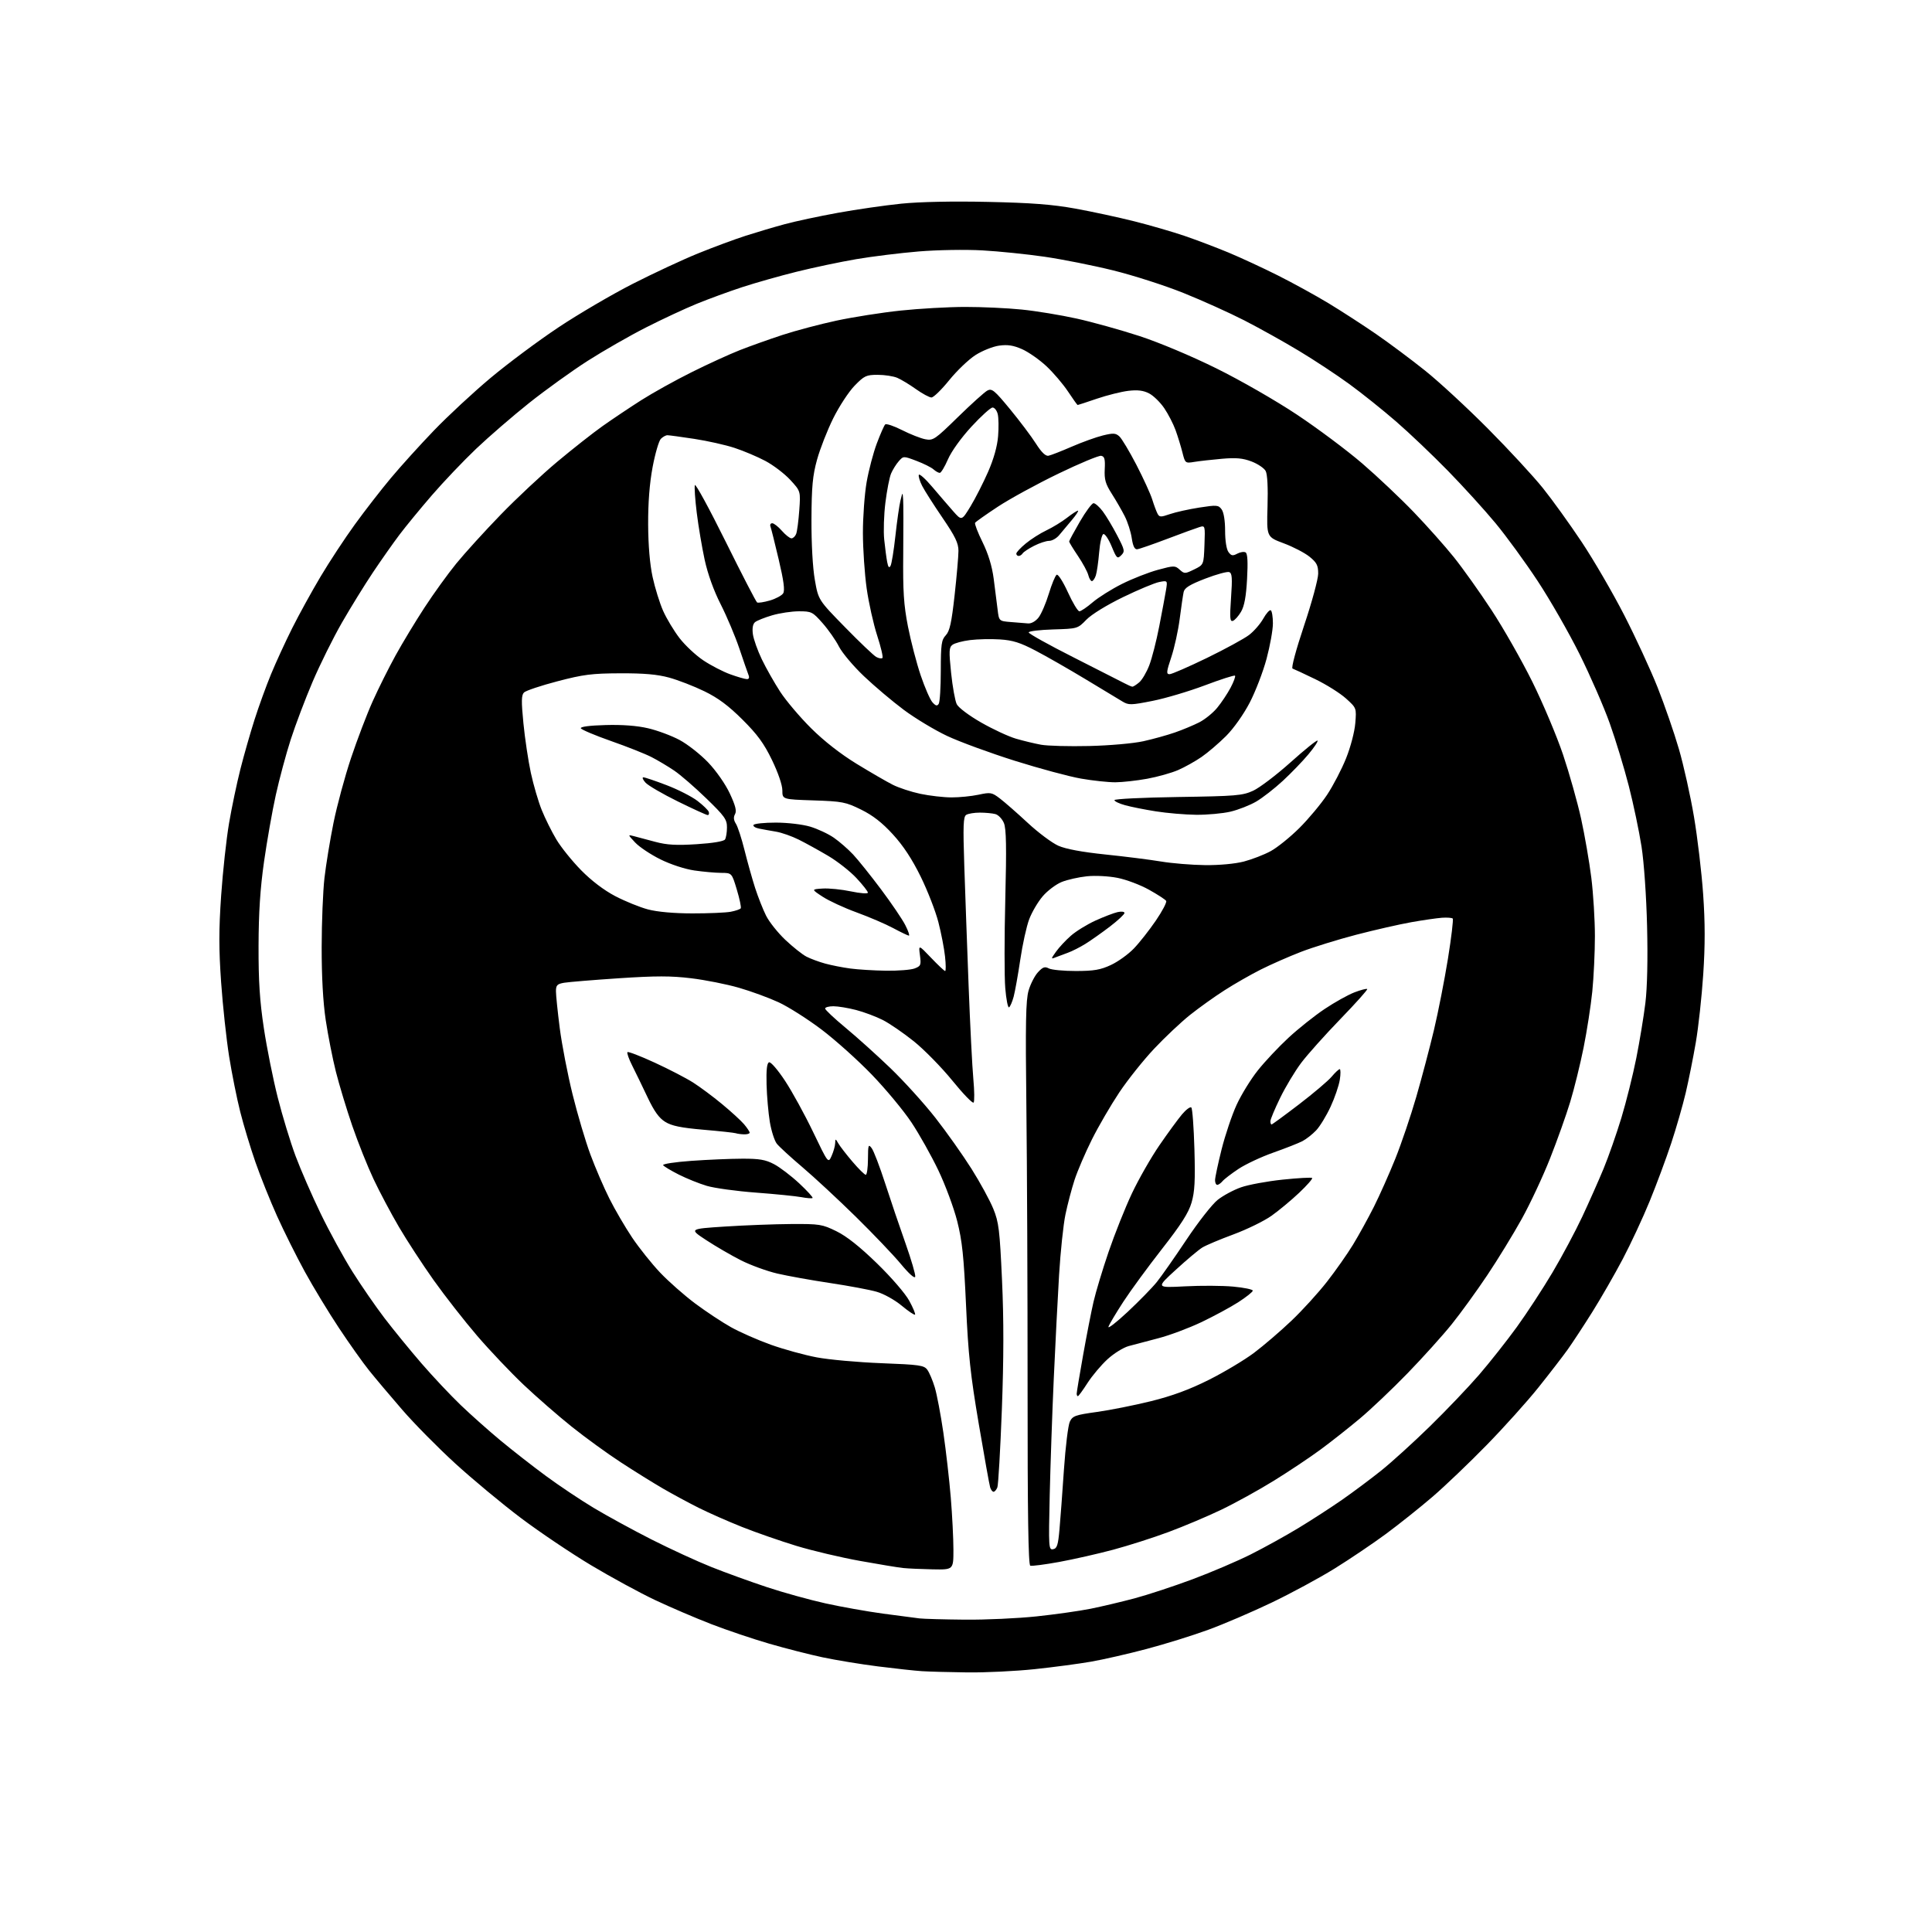 <?xml version="1.0" encoding="UTF-8" standalone="no"?>
<svg 
  version="1.1" 
  xmlns="http://www.w3.org/2000/svg" 
  xmlns:xlink="http://www.w3.org/1999/xlink" 
  xmlns:svg="http://www.w3.org/2000/svg"
  xmlns:rdf="http://www.w3.org/1999/02/22-rdf-syntax-ns#"
  xmlns:cc="http://creativecommons.org/ns#"
  xmlns:dc="http://purl.org/dc/elements/1.1/"
  viewBox="0 0 768 768"
  width="768"
  height="768"
>
<style>svg {background-color: white; }</style>"
<path stroke="none" fill="black" fill-rule="evenodd" d="M384.50,664.81C377.35,664.72 369.25,664.50 366.50,664.32C363.75,664.15 355.88,663.29 349.00,662.42C342.12,661.55 332.23,659.92 327.00,658.81C321.77,657.70 312.23,655.26 305.79,653.39C299.34,651.52 288.96,648.02 282.72,645.61C276.48,643.19 266.46,638.90 260.46,636.07C254.46,633.24 243.01,627.02 235.02,622.24C227.04,617.47 214.43,608.98 207.00,603.38C199.57,597.78 187.88,588.06 181.00,581.78C174.12,575.50 164.64,565.89 159.92,560.43C155.19,554.97 149.28,547.96 146.78,544.85C144.28,541.75 138.85,534.10 134.71,527.85C130.57,521.61 124.47,511.55 121.16,505.50C117.85,499.45 112.89,489.52 110.14,483.42C107.40,477.33 103.53,467.69 101.55,462.00C99.57,456.31 96.84,447.30 95.50,441.98C94.15,436.66 92.16,426.72 91.07,419.90C89.99,413.08 88.56,399.85 87.90,390.49C86.97,377.22 86.97,369.65 87.91,355.99C88.58,346.37 89.99,333.44 91.05,327.24C92.10,321.05 94.13,311.40 95.55,305.79C96.97,300.18 99.51,291.30 101.19,286.05C102.86,280.80 105.81,272.68 107.74,268.00C109.67,263.32 113.45,255.10 116.14,249.73C118.83,244.36 123.91,235.13 127.42,229.23C130.93,223.33 137.06,214.00 141.05,208.50C145.03,203.00 151.49,194.68 155.40,190.01C159.30,185.34 167.00,176.84 172.50,171.12C178.00,165.40 188.12,156.00 195.00,150.24C201.88,144.48 214.03,135.43 222.00,130.13C229.97,124.82 243.25,117.05 251.50,112.84C259.75,108.64 271.45,103.18 277.50,100.73C283.55,98.27 292.10,95.10 296.50,93.69C300.90,92.28 307.88,90.21 312.00,89.10C316.12,87.98 325.57,85.96 333.00,84.61C340.43,83.26 351.80,81.62 358.28,80.96C365.60,80.22 378.67,79.95 392.78,80.26C410.06,80.63 418.37,81.27 427.50,82.93C434.10,84.12 444.68,86.41 451.00,88.00C457.32,89.59 466.32,92.21 471.00,93.81C475.68,95.41 483.46,98.37 488.29,100.37C493.12,102.38 501.96,106.47 507.92,109.46C513.88,112.45 522.97,117.44 528.13,120.56C533.28,123.68 541.77,129.18 547.00,132.78C552.23,136.38 561.00,142.93 566.50,147.33C572.00,151.72 583.25,162.12 591.50,170.42C599.75,178.72 609.56,189.34 613.31,194.01C617.06,198.68 624.02,208.35 628.78,215.50C633.54,222.65 641.12,235.70 645.64,244.50C650.15,253.30 656.12,266.21 658.89,273.18C661.66,280.16 665.49,291.21 667.39,297.75C669.29,304.29 671.99,316.42 673.39,324.72C674.79,333.01 676.43,346.86 677.03,355.50C677.82,366.76 677.83,375.76 677.06,387.35C676.47,396.23 675.14,408.45 674.09,414.50C673.05,420.55 671.24,429.55 670.08,434.50C668.91,439.45 666.32,448.45 664.32,454.50C662.32,460.55 658.47,470.90 655.77,477.50C653.07,484.10 648.25,494.45 645.06,500.50C641.87,506.55 636.43,516.00 632.99,521.50C629.54,527.00 625.11,533.75 623.15,536.50C621.18,539.25 615.98,546.00 611.58,551.50C607.19,557.00 597.94,567.29 591.04,574.36C584.14,581.43 574.45,590.69 569.50,594.95C564.55,599.20 556.23,605.84 551.00,609.71C545.77,613.57 536.55,619.79 530.50,623.54C524.45,627.29 513.20,633.37 505.50,637.06C497.80,640.75 486.45,645.62 480.28,647.87C474.12,650.13 463.09,653.56 455.78,655.49C448.48,657.43 438.57,659.69 433.76,660.53C428.95,661.37 418.83,662.72 411.26,663.52C403.69,664.32 391.65,664.90 384.50,664.81zM383.50,643.84C391.75,643.92 404.59,643.33 412.04,642.54C419.49,641.75 429.16,640.38 433.54,639.50C437.92,638.62 445.77,636.76 451.00,635.37C456.23,633.97 466.57,630.57 474.00,627.80C481.43,625.03 491.83,620.59 497.13,617.93C502.43,615.27 510.98,610.55 516.13,607.43C521.28,604.31 529.10,599.25 533.50,596.19C537.90,593.12 544.88,587.91 549.00,584.62C553.12,581.32 561.83,573.42 568.34,567.06C574.86,560.70 583.68,551.45 587.96,546.50C592.23,541.55 598.98,533.00 602.97,527.50C606.95,522.00 613.34,512.23 617.15,505.80C620.97,499.36 626.29,489.38 628.99,483.62C631.68,477.86 635.49,469.29 637.45,464.56C639.40,459.84 642.58,450.75 644.52,444.37C646.45,437.99 649.12,427.31 650.45,420.63C651.78,413.96 653.40,404.11 654.06,398.74C654.81,392.59 655.06,381.33 654.74,368.24C654.45,356.29 653.52,342.84 652.53,336.50C651.59,330.45 649.32,319.65 647.49,312.50C645.66,305.35 642.25,294.13 639.91,287.57C637.58,281.02 632.18,268.64 627.92,260.07C623.66,251.51 616.17,238.43 611.27,231.00C606.38,223.57 598.84,213.22 594.52,208.00C590.20,202.78 581.68,193.40 575.58,187.16C569.49,180.93 560.23,172.11 555.00,167.58C549.77,163.04 541.40,156.34 536.38,152.68C531.37,149.02 522.37,143.09 516.38,139.49C510.40,135.88 500.62,130.44 494.67,127.38C488.71,124.33 477.78,119.40 470.39,116.44C463.00,113.47 450.44,109.44 442.47,107.48C434.51,105.51 422.26,103.08 415.25,102.06C408.24,101.04 397.10,99.90 390.50,99.53C383.77,99.16 372.64,99.34 365.16,99.96C357.82,100.57 346.65,101.95 340.34,103.03C334.02,104.11 323.37,106.35 316.67,108.02C309.98,109.68 300.23,112.45 295.00,114.16C289.77,115.87 281.68,118.84 277.00,120.75C272.32,122.66 263.23,126.90 256.79,130.17C250.35,133.44 239.92,139.42 233.62,143.44C227.33,147.47 216.85,155.01 210.34,160.19C203.83,165.38 194.35,173.57 189.28,178.39C184.21,183.22 176.31,191.52 171.72,196.83C167.13,202.15 161.33,209.20 158.84,212.50C156.35,215.80 151.60,222.55 148.28,227.50C144.97,232.45 139.41,241.45 135.93,247.50C132.45,253.55 127.21,264.12 124.27,271.00C121.34,277.87 117.42,288.22 115.56,294.00C113.70,299.77 111.04,309.68 109.64,316.00C108.24,322.32 106.14,334.25 104.96,342.50C103.43,353.29 102.82,362.69 102.78,376.00C102.74,390.07 103.25,397.91 104.89,408.75C106.07,416.58 108.55,428.96 110.40,436.25C112.24,443.54 115.43,454.00 117.48,459.50C119.53,465.00 124.05,475.35 127.51,482.50C130.97,489.65 136.64,500.00 140.10,505.50C143.56,511.00 149.31,519.33 152.87,524.00C156.44,528.67 163.06,536.77 167.58,542.00C172.10,547.23 179.11,554.67 183.15,558.55C187.19,562.42 194.32,568.77 199.00,572.65C203.68,576.53 211.78,582.86 217.00,586.70C222.22,590.55 230.76,596.26 235.97,599.39C241.18,602.52 251.54,608.18 258.98,611.96C266.43,615.73 277.15,620.67 282.81,622.92C288.47,625.18 298.42,628.78 304.92,630.93C311.41,633.08 321.85,635.97 328.11,637.36C334.38,638.75 344.68,640.58 351.00,641.44C357.32,642.29 363.85,643.15 365.50,643.34C367.15,643.54 375.25,643.76 383.50,643.84zM370.75,623.84C366.21,623.75 360.93,623.51 359.00,623.31C357.07,623.11 349.37,621.84 341.89,620.49C334.40,619.15 323.06,616.47 316.68,614.54C310.31,612.60 300.56,609.21 295.00,607.00C289.45,604.79 281.67,601.36 277.71,599.37C273.74,597.38 267.35,593.93 263.50,591.70C259.65,589.46 252.12,584.78 246.76,581.28C241.40,577.79 232.63,571.42 227.26,567.12C221.89,562.83 213.30,555.34 208.17,550.49C203.04,545.63 194.71,536.86 189.67,530.99C184.63,525.11 176.86,515.18 172.40,508.91C167.95,502.63 161.72,493.09 158.57,487.71C155.41,482.32 150.88,473.77 148.49,468.71C146.10,463.64 142.30,454.11 140.03,447.52C137.77,440.93 134.84,431.26 133.52,426.02C132.20,420.78 130.39,411.55 129.48,405.50C128.41,398.34 127.85,388.21 127.87,376.50C127.88,366.60 128.38,354.23 128.98,349.00C129.58,343.77 131.19,333.92 132.57,327.10C133.95,320.28 137.07,308.71 139.52,301.39C141.97,294.07 145.84,283.90 148.14,278.79C150.43,273.68 154.54,265.45 157.27,260.50C160.00,255.55 165.17,247.00 168.76,241.50C172.34,236.00 178.03,228.12 181.39,224.00C184.75,219.88 192.67,211.16 199.00,204.63C205.32,198.10 215.45,188.63 221.50,183.57C227.55,178.51 235.65,172.13 239.50,169.40C243.35,166.67 250.28,162.03 254.89,159.09C259.51,156.15 268.56,151.12 275.00,147.92C281.44,144.71 290.04,140.78 294.11,139.18C298.17,137.59 305.77,134.87 311.00,133.16C316.23,131.44 325.89,128.88 332.49,127.46C339.08,126.05 350.56,124.24 357.99,123.46C365.42,122.67 376.96,122.02 383.64,122.01C390.32,122.00 400.45,122.47 406.14,123.05C411.84,123.62 421.68,125.24 428.00,126.64C434.32,128.04 445.57,131.18 453.00,133.60C460.87,136.18 473.60,141.53 483.53,146.44C493.05,151.14 507.16,159.24 515.53,164.81C523.76,170.28 535.45,179.02 541.50,184.22C547.55,189.43 556.78,198.15 562.01,203.60C567.24,209.04 574.41,217.10 577.94,221.50C581.47,225.90 588.20,235.35 592.89,242.50C597.59,249.65 604.90,262.50 609.14,271.05C613.37,279.61 618.87,292.66 621.36,300.05C623.84,307.45 627.06,318.87 628.51,325.43C629.95,331.99 631.78,342.55 632.57,348.89C633.36,355.23 634.00,365.68 634.00,372.11C634.00,378.53 633.53,388.45 632.96,394.14C632.38,399.84 630.82,409.90 629.49,416.50C628.16,423.10 625.78,432.77 624.19,438.00C622.61,443.23 619.00,453.35 616.17,460.50C613.35,467.65 608.29,478.45 604.94,484.50C601.59,490.55 595.42,500.63 591.22,506.90C587.03,513.17 580.67,521.94 577.09,526.40C573.51,530.85 565.61,539.62 559.54,545.88C553.47,552.14 544.90,560.27 540.50,563.95C536.10,567.63 529.10,573.16 524.94,576.22C520.78,579.29 512.46,584.85 506.44,588.57C500.42,592.30 490.99,597.50 485.48,600.14C479.97,602.78 470.52,606.77 464.48,609.01C458.44,611.26 448.53,614.42 442.46,616.05C436.38,617.67 426.74,619.86 421.03,620.90C415.32,621.94 410.15,622.61 409.55,622.38C408.77,622.08 408.46,601.71 408.48,551.73C408.49,513.10 408.27,462.82 408.00,440.00C407.60,406.56 407.77,397.58 408.88,393.76C409.64,391.15 411.32,387.87 412.62,386.47C414.53,384.40 415.35,384.12 416.92,384.96C417.99,385.53 422.84,386.00 427.68,385.99C434.85,385.98 437.45,385.54 441.60,383.60C444.41,382.30 448.51,379.35 450.72,377.05C452.93,374.76 456.85,369.77 459.45,365.97C462.04,362.18 463.90,358.64 463.57,358.12C463.25,357.59 460.17,355.59 456.74,353.68C453.31,351.76 447.67,349.64 444.21,348.96C440.64,348.26 435.37,347.99 432.04,348.34C428.80,348.68 424.31,349.69 422.06,350.59C419.80,351.50 416.39,354.06 414.49,356.29C412.58,358.52 410.16,362.64 409.11,365.45C408.05,368.26 406.46,375.49 405.57,381.53C404.67,387.56 403.49,394.17 402.94,396.21C402.39,398.25 401.57,400.15 401.11,400.43C400.66,400.71 399.98,397.29 399.61,392.82C399.23,388.35 399.24,372.43 399.62,357.43C400.14,336.72 400.01,329.44 399.07,327.18C398.39,325.53 396.86,323.93 395.67,323.61C394.48,323.29 391.70,323.03 389.50,323.03C387.30,323.03 384.87,323.43 384.09,323.92C382.92,324.66 382.79,328.10 383.32,344.16C383.67,354.80 384.45,376.30 385.04,391.94C385.64,407.58 386.48,424.23 386.92,428.94C387.36,433.65 387.40,437.86 387.02,438.29C386.63,438.73 382.83,434.80 378.57,429.55C374.31,424.31 367.44,417.30 363.31,413.97C359.17,410.65 353.60,406.82 350.91,405.46C348.23,404.10 343.46,402.31 340.31,401.49C337.16,400.67 333.10,400.00 331.29,400.00C329.48,400.00 328.00,400.41 328.00,400.91C328.00,401.41 331.62,404.81 336.03,408.47C340.45,412.12 348.48,419.35 353.88,424.53C359.27,429.71 367.35,438.62 371.82,444.33C376.29,450.04 382.75,459.17 386.18,464.61C389.61,470.05 393.51,477.20 394.85,480.50C397.04,485.87 397.40,488.85 398.32,508.90C399.04,524.64 399.02,539.96 398.25,560.40C397.64,576.41 396.84,590.29 396.47,591.25C396.09,592.21 395.41,593.00 394.96,593.00C394.51,593.00 393.89,592.21 393.60,591.25C393.30,590.29 391.26,578.92 389.07,566.00C385.76,546.48 384.90,538.48 384.01,518.75C383.13,499.38 382.48,493.23 380.50,485.41C379.16,480.14 375.80,471.07 373.02,465.25C370.24,459.43 365.42,450.84 362.31,446.17C359.20,441.49 352.12,432.96 346.59,427.22C341.06,421.48 332.03,413.38 326.52,409.22C321.01,405.06 313.35,400.20 309.50,398.42C305.65,396.64 298.56,394.04 293.73,392.65C288.91,391.25 280.39,389.56 274.79,388.88C266.72,387.90 260.76,387.90 246.06,388.87C235.85,389.55 226.04,390.36 224.25,390.66C221.48,391.14 221.00,391.64 221.00,394.06C221.00,395.62 221.68,402.21 222.51,408.70C223.34,415.19 225.63,427.02 227.60,435.00C229.57,442.98 232.77,453.77 234.72,459.00C236.66,464.23 240.05,472.10 242.26,476.49C244.46,480.89 248.54,487.86 251.31,491.99C254.09,496.12 259.09,502.38 262.43,505.90C265.77,509.42 272.03,514.93 276.33,518.15C280.64,521.36 287.06,525.62 290.60,527.59C294.14,529.57 301.26,532.70 306.42,534.55C311.57,536.39 319.78,538.65 324.65,539.57C329.52,540.49 341.08,541.53 350.34,541.89C365.51,542.47 367.33,542.73 368.62,544.50C369.41,545.58 370.75,548.72 371.58,551.48C372.42,554.24 373.96,562.35 375.00,569.50C376.04,576.65 377.37,588.26 377.95,595.30C378.53,602.35 379.00,611.68 379.00,616.05C379.00,624.00 379.00,624.00 370.75,623.84zM418.64,615.83C420.18,615.54 420.61,614.20 421.16,607.99C421.53,603.87 422.33,593.11 422.94,584.07C423.56,575.04 424.61,566.51 425.28,565.12C426.38,562.85 427.45,562.46 436.00,561.28C441.23,560.55 450.90,558.63 457.50,557.00C465.96,554.90 472.75,552.41 480.50,548.53C486.55,545.50 494.65,540.66 498.50,537.77C502.35,534.87 509.05,529.13 513.38,525.00C517.72,520.88 524.07,513.90 527.50,509.50C530.94,505.10 535.60,498.46 537.86,494.75C540.12,491.04 543.84,484.29 546.13,479.75C548.41,475.21 552.25,466.59 554.66,460.60C557.07,454.60 560.82,443.53 563.00,435.99C565.18,428.45 568.34,416.48 570.03,409.39C571.71,402.30 574.21,389.58 575.58,381.11C576.94,372.65 577.80,365.46 577.48,365.14C577.16,364.82 575.23,364.68 573.20,364.82C571.16,364.97 565.67,365.76 561.00,366.59C556.33,367.42 546.49,369.66 539.14,371.57C531.80,373.49 521.88,376.56 517.12,378.40C512.35,380.24 505.18,383.40 501.18,385.41C497.18,387.42 490.68,391.14 486.73,393.68C482.77,396.21 476.61,400.62 473.02,403.48C469.43,406.35 463.03,412.38 458.78,416.90C454.53,421.41 448.30,429.22 444.93,434.26C441.57,439.30 436.67,447.71 434.05,452.96C431.43,458.21 428.33,465.43 427.16,469.00C426.00,472.57 424.36,478.78 423.53,482.79C422.69,486.81 421.56,497.61 421.00,506.79C420.45,515.98 419.50,534.52 418.89,548.00C418.28,561.48 417.56,582.33 417.28,594.34C416.80,615.25 416.86,616.17 418.64,615.83zM428.47,555.00C428.21,555.00 428.00,554.55 428.00,553.99C428.00,553.44 429.14,546.58 430.54,538.74C431.93,530.91 433.80,521.35 434.69,517.50C435.57,513.65 438.27,504.70 440.69,497.61C443.11,490.53 447.27,480.10 449.94,474.43C452.61,468.77 457.52,460.17 460.85,455.32C464.18,450.47 468.23,444.93 469.85,443.00C471.48,441.07 473.15,439.84 473.57,440.25C474.00,440.67 474.55,448.12 474.80,456.81C475.16,469.37 474.92,473.74 473.66,478.06C472.46,482.15 469.53,486.74 461.89,496.50C456.30,503.65 449.38,513.10 446.52,517.50C443.66,521.90 441.01,526.34 440.64,527.37C440.28,528.39 443.69,525.76 448.24,521.51C452.78,517.26 458.00,511.92 459.84,509.64C461.67,507.37 466.98,499.78 471.64,492.79C476.29,485.81 481.87,478.69 484.03,476.98C486.19,475.26 490.37,473.01 493.32,471.98C496.26,470.94 503.71,469.57 509.88,468.92C516.04,468.28 521.32,467.98 521.60,468.27C521.88,468.55 519.56,471.19 516.45,474.14C513.33,477.09 508.39,481.20 505.46,483.28C502.53,485.36 495.72,488.69 490.33,490.69C484.94,492.68 479.36,495.03 477.94,495.91C476.51,496.78 471.78,500.75 467.44,504.73C459.53,511.95 459.53,511.95 471.02,511.34C477.35,511.00 486.00,511.05 490.26,511.45C494.52,511.84 498.00,512.57 498.00,513.05C498.00,513.54 495.41,515.60 492.25,517.64C489.09,519.67 482.45,523.25 477.50,525.61C472.55,527.96 464.90,530.82 460.50,531.96C456.10,533.11 450.77,534.52 448.65,535.09C446.54,535.67 442.75,538.02 440.25,540.32C437.74,542.62 434.17,546.86 432.31,549.75C430.46,552.64 428.73,555.00 428.47,555.00zM363.74,522.59C363.49,522.85 361.08,521.23 358.39,518.99C355.65,516.72 351.30,514.30 348.50,513.50C345.75,512.70 337.43,511.15 330.00,510.03C322.57,508.92 313.12,507.22 309.00,506.26C304.88,505.30 298.35,502.92 294.50,500.97C290.65,499.02 284.45,495.41 280.72,492.96C273.93,488.50 273.93,488.50 288.22,487.57C296.07,487.06 307.90,486.61 314.50,486.57C325.82,486.50 326.84,486.67 332.50,489.44C336.55,491.42 341.78,495.57 348.59,502.19C354.30,507.74 359.88,514.20 361.44,517.07C362.96,519.85 363.99,522.34 363.74,522.59zM363.82,507.51C363.62,508.38 361.38,506.40 358.12,502.47C355.16,498.91 347.06,490.42 340.12,483.60C333.18,476.79 323.68,467.97 319.00,464.00C314.32,460.04 309.74,455.83 308.80,454.65C307.87,453.47 306.62,449.57 306.02,446.00C305.43,442.43 304.84,435.72 304.72,431.10C304.57,425.22 304.87,422.58 305.72,422.28C306.40,422.04 309.24,425.35 312.09,429.68C314.92,433.98 319.93,443.12 323.23,450.00C329.23,462.50 329.23,462.50 330.57,459.50C331.31,457.85 331.95,455.60 331.99,454.50C332.07,452.54 332.09,452.54 333.29,454.58C333.95,455.72 336.48,458.99 338.91,461.83C341.33,464.67 343.69,467.00 344.16,467.00C344.62,467.00 345.01,464.19 345.03,460.75C345.06,455.07 345.20,454.67 346.51,456.42C347.31,457.47 349.72,463.77 351.87,470.42C354.02,477.06 357.66,487.80 359.96,494.28C362.25,500.76 363.99,506.71 363.82,507.51zM323.00,476.22C322.73,476.45 320.70,476.30 318.50,475.88C316.30,475.47 308.20,474.66 300.50,474.08C292.79,473.51 284.02,472.30 281.00,471.41C277.97,470.51 272.95,468.49 269.82,466.91C266.70,465.33 263.90,463.65 263.60,463.17C263.31,462.69 268.34,461.92 274.78,461.46C281.23,461.00 290.32,460.61 295.00,460.60C301.87,460.57 304.30,460.99 307.70,462.78C310.00,463.99 314.50,467.42 317.70,470.40C320.89,473.38 323.27,476.00 323.00,476.22zM483.88,471.00C483.39,471.00 483.00,470.17 483.00,469.15C483.00,468.13 484.17,462.62 485.60,456.90C487.04,451.18 489.72,443.21 491.57,439.19C493.42,435.16 497.21,429.00 500.01,425.49C502.80,421.98 508.29,416.14 512.20,412.52C516.11,408.90 522.58,403.75 526.56,401.09C530.55,398.42 535.89,395.44 538.43,394.47C540.97,393.50 543.25,392.91 543.49,393.16C543.74,393.40 538.95,398.76 532.86,405.05C526.76,411.35 519.74,419.20 517.25,422.50C514.77,425.80 510.99,432.08 508.87,436.45C506.74,440.82 505.00,444.98 505.00,445.70C505.00,446.41 505.21,447.00 505.46,447.00C505.71,447.00 510.61,443.41 516.35,439.02C522.09,434.63 527.93,429.68 529.33,428.02C530.73,426.36 532.18,425.00 532.56,425.00C532.94,425.00 532.96,426.91 532.59,429.25C532.22,431.59 530.56,436.43 528.90,440.00C527.24,443.57 524.67,447.78 523.19,449.34C521.71,450.90 519.26,452.83 517.74,453.62C516.21,454.42 511.04,456.45 506.24,458.15C501.43,459.84 495.18,462.77 492.34,464.65C489.51,466.53 486.64,468.73 485.97,469.54C485.30,470.34 484.36,471.00 483.88,471.00zM295.75,450.92C294.51,450.88 293.05,450.68 292.50,450.48C291.95,450.28 286.17,449.65 279.67,449.09C270.67,448.31 267.02,447.56 264.44,445.96C261.97,444.44 260.05,441.76 257.41,436.18C255.41,431.96 252.68,426.31 251.33,423.64C249.98,420.97 249.13,418.54 249.43,418.24C249.73,417.94 254.60,419.81 260.24,422.41C265.88,425.00 272.75,428.56 275.50,430.31C278.25,432.06 283.43,435.91 287.00,438.87C290.57,441.82 294.51,445.42 295.75,446.87C296.98,448.32 297.99,449.84 298.00,450.25C298.00,450.66 296.99,450.96 295.75,450.92zM352.18,385.87C356.96,385.94 362.08,385.54 363.56,384.98C366.05,384.03 366.21,383.62 365.69,379.73C365.12,375.50 365.12,375.50 370.13,380.75C372.89,383.64 375.40,386.00 375.71,386.00C376.03,386.00 376.01,383.41 375.67,380.25C375.34,377.09 374.15,370.94 373.03,366.60C371.92,362.25 368.75,354.10 365.99,348.48C362.55,341.48 359.07,336.19 354.93,331.67C350.67,327.01 346.94,324.11 342.30,321.83C336.17,318.81 334.84,318.55 323.35,318.17C311.00,317.76 311.00,317.76 311.00,314.20C311.00,312.08 309.34,307.22 306.89,302.15C303.68,295.51 301.10,291.99 295.14,286.05C289.57,280.51 285.47,277.45 280.00,274.79C275.88,272.78 269.57,270.34 266.00,269.36C261.27,268.07 255.97,267.61 246.50,267.65C235.25,267.69 231.89,268.12 221.56,270.83C214.99,272.55 209.02,274.55 208.30,275.27C207.25,276.32 207.20,278.72 208.07,287.54C208.66,293.57 209.99,302.43 211.02,307.23C212.06,312.02 214.00,318.67 215.35,322.00C216.69,325.33 219.30,330.59 221.15,333.68C222.99,336.78 227.43,342.28 231.00,345.92C235.12,350.11 240.10,353.89 244.59,356.24C248.49,358.27 254.34,360.65 257.59,361.51C261.30,362.49 267.85,363.08 275.20,363.09C281.63,363.10 288.50,362.81 290.46,362.44C292.42,362.07 294.22,361.45 294.46,361.06C294.71,360.66 294.01,357.34 292.91,353.67C290.91,347.00 290.91,347.00 286.70,346.98C284.39,346.97 279.59,346.54 276.03,346.03C272.27,345.48 266.63,343.64 262.53,341.61C258.67,339.70 254.15,336.69 252.50,334.93C249.51,331.73 249.51,331.72 252.00,332.39C253.38,332.75 257.20,333.78 260.50,334.65C265.15,335.89 268.86,336.10 276.97,335.58C283.36,335.17 287.74,334.44 288.20,333.70C288.62,333.04 288.98,330.89 288.98,328.93C289.00,325.76 288.07,324.45 280.75,317.36C276.21,312.96 270.48,307.99 268.00,306.32C265.52,304.64 261.48,302.23 259.00,300.96C256.52,299.68 249.28,296.81 242.89,294.57C236.51,292.33 231.11,290.05 230.89,289.50C230.65,288.88 234.41,288.39 240.70,288.22C247.33,288.03 253.23,288.47 257.59,289.49C261.28,290.34 266.91,292.43 270.11,294.14C273.31,295.84 278.43,299.87 281.50,303.08C284.71,306.45 288.36,311.68 290.11,315.42C292.36,320.23 292.90,322.36 292.18,323.65C291.51,324.85 291.62,326.02 292.53,327.44C293.26,328.57 294.81,333.32 295.97,338.00C297.14,342.68 299.03,349.43 300.18,353.00C301.34,356.57 303.29,361.53 304.53,364.00C305.77,366.48 309.22,370.81 312.20,373.63C315.18,376.44 318.94,379.43 320.56,380.27C322.18,381.11 325.52,382.35 328.00,383.03C330.48,383.71 334.98,384.60 338.00,385.00C341.02,385.41 347.41,385.80 352.18,385.87zM419.55,380.58C417.72,381.32 417.73,381.18 419.79,378.30C420.99,376.61 423.64,373.76 425.69,371.97C427.73,370.17 432.13,367.47 435.45,365.95C438.78,364.44 442.74,362.92 444.25,362.58C445.77,362.24 447.00,362.39 447.00,362.92C447.00,363.45 444.41,365.87 441.25,368.29C438.09,370.71 433.70,373.81 431.50,375.18C429.30,376.55 426.15,378.14 424.50,378.73C422.85,379.32 420.62,380.15 419.55,380.58zM361.27,371.93C360.85,371.89 358.02,370.53 355.00,368.91C351.98,367.29 345.45,364.50 340.50,362.69C335.55,360.89 329.48,358.08 327.00,356.45C322.50,353.50 322.50,353.50 327.00,353.21C329.48,353.05 334.54,353.56 338.25,354.34C342.00,355.13 345.00,355.35 345.00,354.84C345.00,354.33 342.94,351.72 340.43,349.03C337.92,346.34 332.86,342.37 329.18,340.20C325.51,338.03 320.25,335.13 317.50,333.76C314.75,332.39 310.70,330.97 308.50,330.60C306.30,330.23 303.26,329.69 301.74,329.38C300.22,329.08 299.24,328.42 299.55,327.92C299.86,327.41 303.83,327.00 308.38,327.00C313.05,327.00 318.99,327.70 322.04,328.60C325.01,329.49 329.26,331.47 331.47,333.01C333.69,334.55 337.12,337.54 339.11,339.66C341.09,341.77 346.09,348.01 350.22,353.52C354.35,359.03 358.70,365.44 359.88,367.77C361.07,370.10 361.69,371.97 361.27,371.93zM479.04,343.90C484.72,343.96 490.96,343.38 494.47,342.47C497.70,341.62 502.50,339.77 505.12,338.34C507.75,336.91 512.88,332.77 516.52,329.15C520.16,325.53 525.11,319.59 527.53,315.96C529.94,312.32 533.35,305.79 535.09,301.43C536.89,296.94 538.48,290.88 538.75,287.47C539.24,281.45 539.24,281.45 535.03,277.64C532.71,275.55 527.22,272.10 522.83,269.98C518.44,267.85 514.38,265.96 513.81,265.77C513.22,265.57 515.16,258.35 518.39,248.68C521.48,239.47 524.00,230.17 524.00,228.01C524.00,224.74 523.42,223.62 520.54,221.29C518.64,219.76 514.03,217.36 510.29,215.97C503.50,213.44 503.50,213.44 503.86,201.36C504.09,193.80 503.81,188.51 503.12,187.23C502.52,186.10 500.00,184.40 497.52,183.45C494.03,182.12 491.38,181.88 485.76,182.37C481.77,182.72 476.84,183.27 474.82,183.60C471.16,184.20 471.12,184.17 470.03,179.85C469.43,177.46 468.20,173.47 467.31,171.00C466.42,168.53 464.39,164.59 462.80,162.25C461.21,159.91 458.50,157.27 456.78,156.38C454.51,155.21 452.24,154.93 448.55,155.36C445.75,155.69 440.13,157.10 436.05,158.48C431.98,159.87 428.53,161.00 428.38,161.00C428.23,161.00 426.50,158.58 424.54,155.62C422.57,152.66 418.71,148.13 415.95,145.55C413.19,142.97 408.85,139.94 406.31,138.81C402.84,137.28 400.57,136.92 397.18,137.39C394.69,137.73 390.45,139.43 387.75,141.16C385.04,142.90 380.34,147.40 377.30,151.16C374.26,154.92 371.10,158.00 370.27,158.00C369.44,158.00 366.68,156.51 364.13,154.70C361.59,152.88 358.24,150.86 356.70,150.20C355.16,149.54 351.66,149.00 348.92,149.00C344.34,149.00 343.57,149.36 339.70,153.34C337.38,155.73 333.56,161.57 331.21,166.31C328.86,171.06 325.97,178.44 324.79,182.72C323.03,189.09 322.63,193.39 322.57,206.50C322.53,216.12 323.06,225.69 323.91,230.50C325.31,238.50 325.31,238.50 335.91,249.33C341.73,255.29 347.33,260.62 348.34,261.16C349.35,261.71 350.45,261.89 350.78,261.55C351.12,261.22 350.18,257.22 348.70,252.67C347.22,248.12 345.34,239.70 344.52,233.95C343.71,228.20 343.03,218.27 343.02,211.88C343.01,205.49 343.68,196.39 344.50,191.65C345.33,186.91 347.15,179.99 348.55,176.27C349.95,172.55 351.44,169.16 351.87,168.73C352.29,168.31 355.31,169.31 358.57,170.97C361.83,172.62 365.99,174.26 367.81,174.61C370.95,175.21 371.65,174.73 380.81,165.77C386.14,160.56 391.41,155.82 392.51,155.24C394.29,154.31 395.33,155.16 401.51,162.67C405.36,167.34 409.98,173.48 411.79,176.33C414.01,179.81 415.64,181.39 416.79,181.16C417.73,180.98 421.88,179.36 426.00,177.57C430.12,175.78 435.69,173.77 438.37,173.11C442.53,172.09 443.49,172.14 444.96,173.47C445.91,174.32 448.95,179.41 451.73,184.76C454.50,190.12 457.33,196.30 458.02,198.50C458.70,200.70 459.64,203.24 460.11,204.14C460.87,205.62 461.37,205.64 465.07,204.36C467.34,203.58 472.58,202.42 476.72,201.77C483.70,200.69 484.34,200.74 485.62,202.49C486.46,203.65 487.00,206.95 487.00,211.00C487.00,214.93 487.54,218.36 488.33,219.44C489.44,220.95 490.03,221.06 491.85,220.08C493.06,219.44 494.54,219.22 495.16,219.60C495.92,220.07 496.10,223.42 495.73,230.14C495.35,237.15 494.65,240.91 493.34,243.17C492.32,244.91 490.85,246.55 490.08,246.81C488.92,247.19 488.80,245.65 489.36,237.61C489.91,229.80 489.78,227.85 488.64,227.42C487.88,227.12 483.59,228.29 479.12,230.01C472.95,232.39 470.89,233.67 470.52,235.32C470.26,236.52 469.55,241.32 468.95,246.00C468.35,250.68 466.84,257.54 465.60,261.25C463.65,267.10 463.56,268.00 464.93,268.00C465.79,268.00 472.47,265.09 479.76,261.55C487.05,258.00 494.59,253.89 496.51,252.42C498.44,250.96 500.98,248.03 502.17,245.92C503.35,243.81 504.70,242.31 505.16,242.60C505.62,242.88 506.00,245.23 506.00,247.81C506.00,250.39 504.86,256.72 503.48,261.87C502.10,267.03 499.08,274.88 496.78,279.31C494.33,284.01 490.41,289.55 487.38,292.58C484.51,295.44 480.13,299.19 477.63,300.91C475.14,302.63 470.94,304.97 468.30,306.12C465.66,307.26 460.12,308.82 456.00,309.57C451.88,310.32 446.20,310.95 443.38,310.97C440.57,310.98 434.43,310.33 429.74,309.51C425.06,308.70 413.19,305.50 403.36,302.41C393.54,299.31 381.45,294.88 376.50,292.55C371.55,290.22 363.80,285.55 359.28,282.18C354.76,278.81 347.64,272.80 343.44,268.81C339.25,264.83 334.78,259.53 333.51,257.04C332.25,254.54 329.32,250.36 327.02,247.75C323.03,243.22 322.59,243.00 317.60,243.00C314.72,243.00 309.92,243.72 306.93,244.60C303.94,245.48 300.89,246.70 300.15,247.31C299.27,248.03 298.96,249.70 299.28,252.08C299.55,254.09 301.16,258.61 302.85,262.12C304.54,265.63 307.83,271.43 310.15,275.00C312.48,278.57 318.01,285.10 322.44,289.50C327.55,294.58 334.16,299.74 340.50,303.62C346.00,306.98 352.46,310.73 354.86,311.94C357.25,313.16 362.20,314.78 365.86,315.56C369.51,316.33 375.07,316.97 378.20,316.98C381.34,316.99 386.19,316.51 388.99,315.91C393.77,314.88 394.28,314.97 397.51,317.44C399.40,318.88 404.38,323.24 408.57,327.13C412.76,331.02 418.23,335.10 420.72,336.20C423.68,337.51 430.15,338.71 439.38,339.67C447.14,340.47 457.10,341.73 461.50,342.46C465.90,343.20 473.79,343.84 479.04,343.90zM281.31,324.00C280.83,324.00 275.51,321.57 269.47,318.60C263.43,315.63 257.63,312.25 256.59,311.10C255.54,309.94 255.17,309.00 255.76,309.00C256.35,309.00 260.50,310.40 264.99,312.12C269.48,313.83 274.99,316.64 277.25,318.37C279.50,320.09 281.53,322.06 281.75,322.75C281.98,323.44 281.78,324.00 281.31,324.00zM475.50,323.89C471.10,323.84 463.90,323.23 459.50,322.53C455.10,321.84 449.59,320.74 447.25,320.09C444.91,319.45 443.00,318.54 443.00,318.06C443.00,317.59 454.36,317.03 468.25,316.82C491.37,316.48 493.89,316.27 498.14,314.33C500.69,313.16 507.37,308.09 513.00,303.05C518.62,298.01 523.45,294.12 523.74,294.40C524.02,294.69 522.39,297.14 520.11,299.86C517.84,302.58 513.27,307.32 509.96,310.38C506.65,313.45 501.88,317.16 499.37,318.63C496.85,320.10 492.25,321.91 489.15,322.64C486.04,323.37 479.90,323.93 475.50,323.89zM433.00,296.55C441.08,296.36 450.60,295.52 454.50,294.65C458.35,293.80 464.00,292.23 467.05,291.17C470.10,290.11 474.44,288.30 476.70,287.15C478.96,286.00 482.18,283.40 483.85,281.36C485.53,279.33 487.92,275.74 489.17,273.39C490.42,271.03 491.21,268.88 490.94,268.60C490.66,268.32 485.27,270.05 478.97,272.43C472.66,274.81 463.31,277.59 458.18,278.61C449.56,280.32 448.66,280.34 446.18,278.85C444.71,277.96 438.10,273.98 431.50,269.99C424.90,266.01 416.00,260.91 411.71,258.67C405.54,255.43 402.59,254.51 397.47,254.18C393.92,253.95 388.59,254.07 385.62,254.44C382.65,254.81 379.51,255.65 378.64,256.31C377.24,257.35 377.18,258.74 378.08,267.49C378.65,272.99 379.66,278.57 380.31,279.91C380.99,281.29 385.16,284.43 390.00,287.20C394.68,289.88 400.90,292.77 403.83,293.63C406.76,294.49 411.26,295.57 413.83,296.04C416.40,296.51 425.02,296.74 433.00,296.55zM373.16,279.77C373.61,279.07 373.98,273.13 373.98,266.56C374.00,256.08 374.24,254.37 375.97,252.53C377.53,250.87 378.25,247.59 379.47,236.62C380.31,229.03 381.00,221.08 381.00,218.97C381.00,215.90 379.73,213.27 374.65,205.82C371.15,200.69 367.53,195.01 366.59,193.18C365.65,191.36 365.04,189.37 365.24,188.77C365.44,188.17 367.83,190.30 370.55,193.51C373.27,196.72 377.03,201.08 378.89,203.20C382.28,207.05 382.28,207.05 385.80,201.28C387.73,198.10 390.87,191.92 392.79,187.55C395.04,182.40 396.44,177.40 396.76,173.38C397.04,169.97 396.97,166.01 396.61,164.59C396.25,163.16 395.33,162.00 394.56,162.00C393.80,162.00 390.01,165.42 386.16,169.60C382.04,174.08 378.20,179.42 376.83,182.59C375.55,185.54 374.09,187.97 373.58,187.98C373.07,187.99 371.95,187.36 371.08,186.58C370.21,185.80 367.17,184.28 364.31,183.20C359.12,181.24 359.12,181.24 357.25,183.37C356.22,184.54 354.86,186.73 354.22,188.23C353.58,189.73 352.57,194.91 351.97,199.73C351.36,204.55 351.15,211.20 351.49,214.50C351.83,217.80 352.36,221.81 352.67,223.42C353.07,225.51 353.45,225.93 354.01,224.92C354.44,224.14 355.31,218.78 355.94,213.00C356.57,207.22 357.47,200.93 357.94,199.00C358.80,195.50 358.80,195.50 359.01,198.50C359.13,200.15 359.14,209.82 359.05,220.00C358.90,235.15 359.24,240.41 360.93,249.06C362.07,254.87 364.35,263.61 365.99,268.47C367.64,273.34 369.74,278.16 370.67,279.19C371.97,280.62 372.54,280.76 373.16,279.77zM450.14,272.97C450.49,272.99 451.71,272.21 452.85,271.25C453.99,270.29 455.78,267.25 456.84,264.50C457.91,261.75 459.69,254.78 460.81,249.00C461.94,243.22 463.14,236.75 463.50,234.61C464.14,230.72 464.14,230.72 460.82,231.36C458.99,231.71 452.51,234.42 446.41,237.38C439.92,240.53 433.88,244.25 431.85,246.34C428.39,249.91 428.34,249.92 418.68,250.21C413.35,250.37 408.96,250.90 408.92,251.39C408.89,251.88 416.88,256.33 426.68,261.28C436.48,266.23 445.62,270.88 447.00,271.61C448.38,272.35 449.79,272.96 450.14,272.97zM296.86,269.96C297.75,269.99 297.98,269.40 297.52,268.25C297.14,267.29 295.50,262.55 293.88,257.73C292.25,252.91 288.93,245.03 286.49,240.23C283.70,234.74 281.34,228.16 280.11,222.50C279.04,217.55 277.62,209.15 276.97,203.84C276.31,198.52 275.98,193.57 276.22,192.84C276.47,192.10 281.96,202.19 288.43,215.25C294.90,228.31 300.54,239.22 300.96,239.48C301.38,239.74 303.66,239.39 306.02,238.71C308.37,238.03 310.76,236.74 311.32,235.86C312.05,234.69 311.56,230.92 309.54,222.37C308.00,215.84 306.52,209.94 306.26,209.25C306.00,208.56 306.32,208.00 306.98,208.00C307.64,208.00 309.37,209.35 310.81,211.00C312.26,212.65 313.97,214.00 314.62,214.00C315.26,214.00 316.10,213.21 316.48,212.25C316.87,211.29 317.42,207.07 317.72,202.87C318.27,195.25 318.27,195.25 314.14,190.76C311.86,188.30 307.42,184.91 304.25,183.23C301.09,181.55 295.57,179.22 292.00,178.05C288.43,176.87 281.23,175.26 276.00,174.46C270.77,173.66 265.97,173.01 265.32,173.01C264.67,173.00 263.49,173.65 262.70,174.44C261.91,175.24 260.43,180.30 259.42,185.69C258.20,192.20 257.61,199.88 257.65,208.50C257.69,216.81 258.33,224.34 259.42,229.37C260.36,233.70 262.24,239.75 263.60,242.82C264.96,245.89 267.90,250.77 270.13,253.67C272.36,256.56 276.65,260.57 279.66,262.56C282.67,264.56 287.47,267.04 290.32,268.06C293.17,269.09 296.11,269.94 296.86,269.96zM408.68,247.82C409.97,247.93 411.66,246.97 412.84,245.48C413.92,244.10 415.76,239.84 416.92,236.03C418.08,232.22 419.48,228.82 420.04,228.48C420.60,228.13 422.57,231.20 424.50,235.43C426.40,239.59 428.45,243.00 429.07,243.00C429.68,243.00 432.05,241.40 434.34,239.44C436.63,237.48 441.88,234.18 446.02,232.11C450.15,230.04 456.57,227.53 460.27,226.52C466.70,224.78 467.10,224.78 468.95,226.46C470.81,228.14 471.07,228.13 474.70,226.36C478.50,224.50 478.50,224.50 478.79,216.67C479.08,208.91 479.06,208.84 476.79,209.53C475.53,209.91 469.77,212.01 464.00,214.20C458.23,216.39 452.84,218.26 452.04,218.34C451.03,218.45 450.36,217.08 449.89,213.92C449.52,211.40 448.26,207.47 447.09,205.18C445.93,202.90 443.61,198.88 441.94,196.26C439.44,192.34 438.95,190.62 439.15,186.50C439.36,182.51 439.08,181.45 437.74,181.19C436.82,181.01 429.14,184.21 420.68,188.30C412.22,192.39 401.42,198.29 396.68,201.41C391.94,204.53 387.86,207.42 387.61,207.82C387.36,208.23 388.69,211.70 390.58,215.53C392.85,220.15 394.34,225.03 395.00,230.00C395.54,234.12 396.24,239.61 396.55,242.20C397.11,246.89 397.11,246.89 401.80,247.27C404.39,247.47 407.48,247.72 408.68,247.82zM434.04,231.00C433.59,231.00 432.95,229.93 432.62,228.62C432.29,227.30 430.44,223.88 428.51,221.01C426.58,218.15 425.00,215.56 425.00,215.26C425.00,214.96 426.91,211.42 429.25,207.39C431.59,203.36 434.04,200.05 434.70,200.03C435.36,200.02 437.00,201.46 438.35,203.25C439.70,205.04 442.27,209.33 444.07,212.79C447.12,218.64 447.23,219.20 445.70,220.73C444.16,222.26 443.89,222.01 441.88,217.16C440.68,214.28 439.21,212.10 438.60,212.30C438.00,212.50 437.24,215.77 436.93,219.58C436.61,223.39 436.02,227.51 435.61,228.75C435.20,229.99 434.49,231.00 434.04,231.00zM404.94,221.00C404.42,221.00 404.00,220.58 404.00,220.07C404.00,219.56 405.69,217.75 407.75,216.05C409.81,214.34 413.52,211.98 416.00,210.81C418.48,209.63 422.14,207.39 424.14,205.83C426.15,204.27 428.11,203.00 428.50,203.00C428.89,203.00 427.79,204.69 426.05,206.75C424.31,208.81 422.05,211.51 421.02,212.75C419.99,213.99 418.20,215.00 417.04,215.00C415.87,215.00 413.17,215.89 411.03,216.99C408.89,218.08 406.85,219.43 406.51,219.99C406.16,220.54 405.46,221.00 404.94,221.00z" />

</svg>